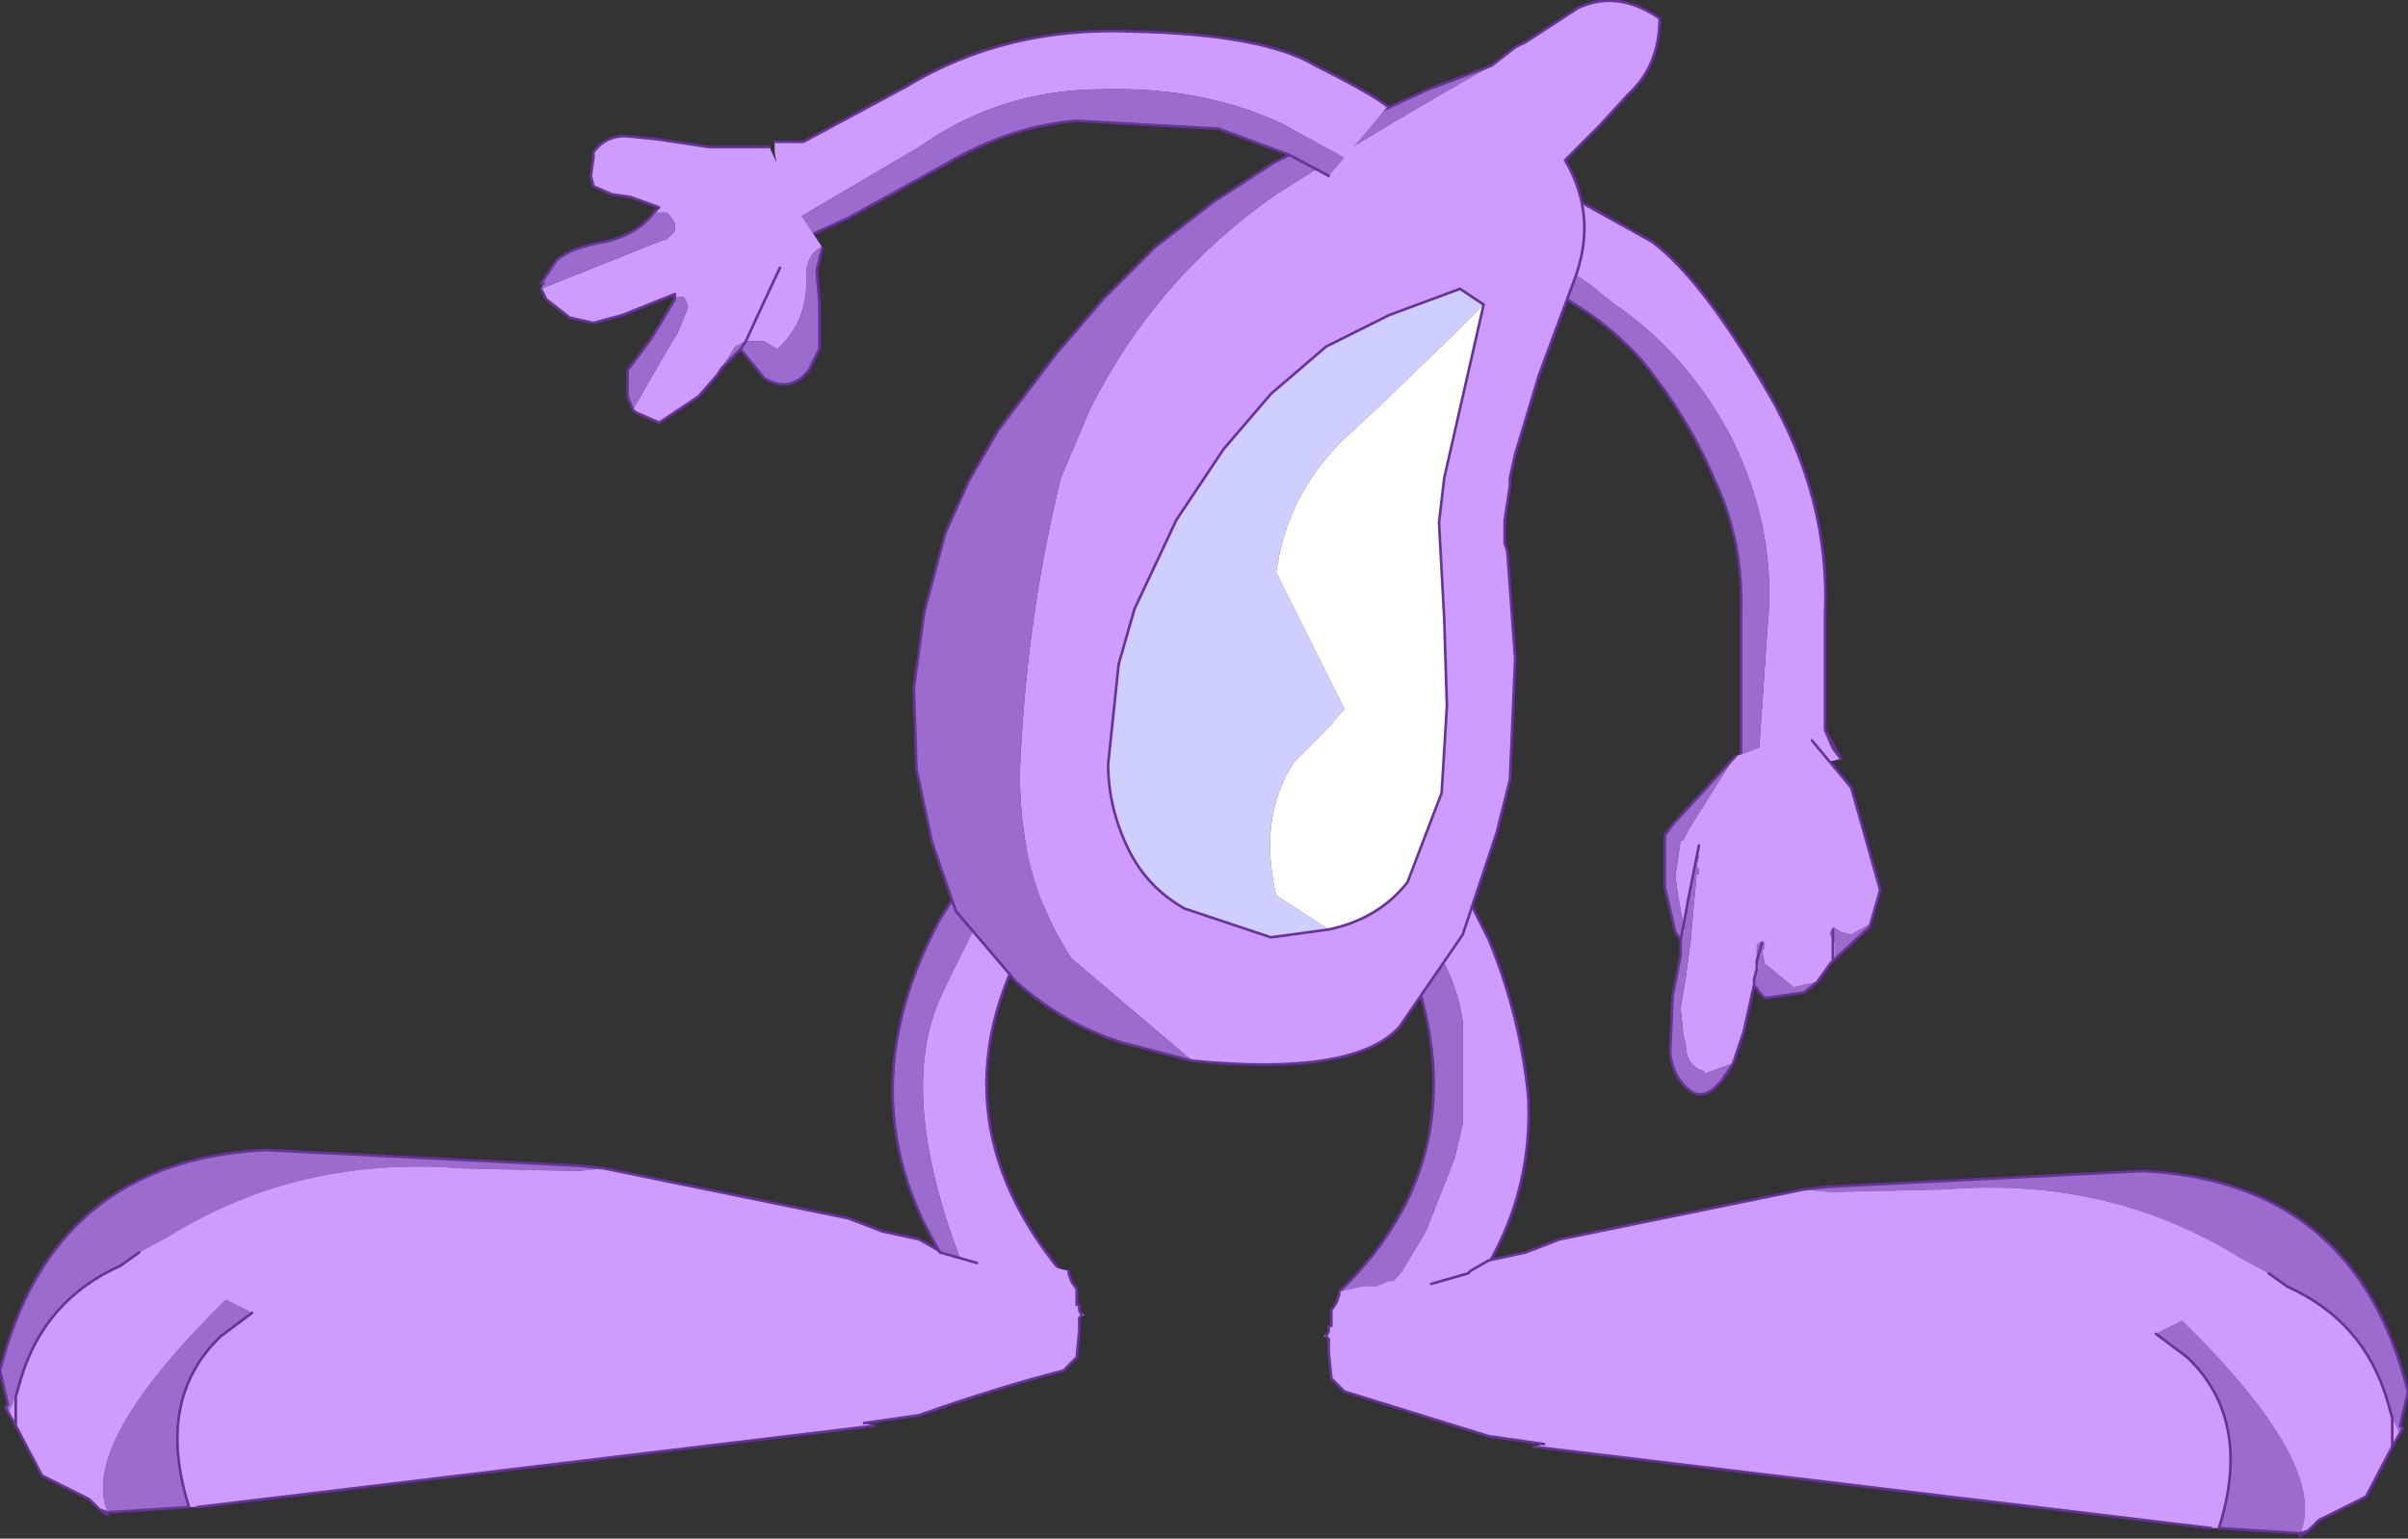 <?xml version="1.0" encoding="UTF-8" standalone="no"?>
<svg xmlns:xlink="http://www.w3.org/1999/xlink" height="29.3px" width="45.85px" xmlns="http://www.w3.org/2000/svg">
  <rect width="100%" height="100%" fill="#333333" stroke="none"/>
  <g transform="matrix(1.0, 0.0, 0.0, 1.0, -146.8, -174.65)">
    <path d="M166.25 190.8 Q165.75 191.45 164.75 193.55 163.75 195.6 165.4 199.4 L167.2 199.1 Q164.3 195.8 166.6 192.1 L167.3 190.75 166.25 190.8" fill="#ce9cff" fill-rule="evenodd" stroke="none"/>
    <path d="M165.4 199.4 Q163.75 195.6 164.75 193.55 165.75 191.45 166.25 190.8 L165.55 190.8 164.7 192.15 Q162.65 195.95 165.25 199.3 L165.4 199.4" fill="#9c6bce" fill-rule="evenodd" stroke="none"/>
    <path d="M167.3 190.75 L166.6 192.1 Q164.3 195.8 167.2 199.1 M165.25 199.3 Q162.65 195.95 164.7 192.15 L165.55 190.8" fill="none" stroke="#663399" stroke-linecap="round" stroke-linejoin="round" stroke-width="0.05"/>
    <path d="M174.35 190.95 L175.15 192.55 Q175.75 194.0 175.9 195.55 176.0 197.7 174.65 199.45 L174.3 199.5 172.95 199.5 173.5 198.85 173.95 198.1 174.5 196.7 174.65 196.05 174.65 194.1 Q174.55 193.35 174.1 192.65 L173.9 192.1 173.8 191.85 173.8 191.8 174.0 191.55 174.35 190.95" fill="#ce9cff" fill-rule="evenodd" stroke="none"/>
    <path d="M173.8 191.85 L173.9 192.1 174.1 192.65 Q174.55 193.35 174.65 194.1 L174.65 196.05 174.5 196.7 173.95 198.1 173.5 198.85 172.95 199.5 172.9 199.5 172.5 199.35 172.3 199.25 Q175.3 196.35 173.3 192.15 L173.8 191.85" fill="#9c6bce" fill-rule="evenodd" stroke="none"/>
    <path d="M174.65 199.45 Q176.0 197.7 175.9 195.55 175.75 194.0 175.15 192.55 L174.35 190.95 M173.3 192.15 Q175.3 196.35 172.3 199.25" fill="none" stroke="#663399" stroke-linecap="round" stroke-linejoin="round" stroke-width="0.05"/>
    <path d="M181.55 188.55 L181.55 186.35 Q181.65 184.15 180.45 182.1 179.2 179.95 178.25 179.25 L176.9 178.5 176.45 179.65 177.05 180.05 177.55 180.45 Q178.95 181.4 179.8 183.05 180.65 184.8 180.45 186.65 L180.25 189.6 180.3 189.6 181.65 189.15 181.85 189.1 181.7 188.9 181.55 188.55" fill="#ce9cff" fill-rule="evenodd" stroke="none"/>
    <path d="M176.45 179.65 L176.25 180.1 176.95 180.55 Q177.55 180.95 178.05 181.5 178.95 182.6 179.45 183.8 180.0 184.95 179.95 186.35 L179.95 188.5 179.95 189.7 180.25 189.6 180.45 186.65 Q180.65 184.8 179.8 183.05 178.95 181.4 177.55 180.45 L177.05 180.05 176.45 179.65 M181.7 188.9 L181.55 188.55 181.7 188.9" fill="#9c6bce" fill-rule="evenodd" stroke="none"/>
    <path d="M181.55 188.55 L181.55 186.35 Q181.65 184.15 180.45 182.1 179.2 179.95 178.25 179.25 L176.9 178.5 M176.25 180.1 L176.95 180.55 Q177.55 180.95 178.05 181.5 178.95 182.6 179.45 183.8 180.0 184.95 179.95 186.35 L179.95 188.5 179.95 189.7 M181.85 189.1 L181.7 188.9 181.55 188.55 Z" fill="none" stroke="#663399" stroke-linecap="round" stroke-linejoin="round" stroke-width="0.05"/>
    <path d="M178.85 192.3 L178.85 192.25 178.75 191.7 178.7 191.35 178.8 190.65 178.85 190.65 178.95 190.45 179.8 189.1 179.85 189.05 180.15 188.95 180.4 188.85 181.3 188.75 182.05 189.65 182.6 191.6 182.4 192.3 182.4 192.25 182.05 192.45 181.85 192.4 181.7 192.3 181.7 192.35 181.65 192.4 181.65 192.45 181.7 192.55 181.75 192.6 181.75 192.7 181.75 192.8 181.75 192.9 181.7 192.95 181.65 193.0 181.4 193.35 180.95 193.45 180.4 193.0 180.35 192.75 180.4 192.7 180.4 192.6 180.35 192.6 180.3 192.6 180.25 192.65 180.25 192.95 180.3 193.05 180.3 193.1 180.25 193.1 180.25 192.95 180.25 193.1 180.2 193.3 180.2 193.35 180.25 193.4 180.25 193.45 180.3 193.55 180.2 193.4 180.0 194.3 179.8 194.9 179.25 195.1 179.25 195.05 Q178.9 194.95 178.9 194.55 L178.85 194.35 178.8 193.85 178.9 193.25 179.0 192.5 179.0 192.45 179.1 191.35 179.1 191.3 179.15 191.3 179.15 191.2 179.1 191.15 179.15 190.95 179.1 190.95 179.1 191.0 179.05 191.2 179.05 191.25 178.85 192.4 178.9 192.45 178.85 192.3 178.95 191.75 179.15 190.75 178.95 191.75 178.85 192.3 M181.7 192.95 L181.7 192.55 181.7 192.95 M180.2 193.35 L180.2 193.4 180.2 193.35" fill="#ce9cff" fill-rule="evenodd" stroke="none"/>
    <path d="M178.8 192.55 L178.7 192.4 178.5 191.55 178.5 190.55 178.65 190.35 179.8 189.1 178.95 190.45 178.85 190.65 178.8 190.65 178.7 191.35 178.75 191.7 178.85 192.25 178.85 192.3 178.8 192.55 178.85 192.3 178.9 192.45 178.85 192.4 179.05 191.25 179.05 191.2 179.1 191.0 179.1 190.95 179.15 190.95 179.1 191.15 179.15 191.2 179.15 191.3 179.1 191.3 179.1 191.35 179.0 192.45 179.0 192.5 178.9 193.25 178.8 193.85 178.85 194.35 178.9 194.55 Q178.9 194.95 179.25 195.05 L179.25 195.1 179.8 194.9 179.6 195.2 Q179.25 195.65 178.95 195.4 178.65 195.15 178.6 194.7 L178.65 193.6 178.8 192.85 178.8 192.6 178.8 192.55 M182.4 192.3 L181.75 192.9 181.75 192.8 181.75 192.7 181.75 192.6 181.7 192.55 181.7 192.35 181.7 192.55 181.65 192.45 181.65 192.4 181.7 192.35 181.7 192.3 181.85 192.4 182.05 192.45 182.4 192.25 182.4 192.3 M181.4 193.35 L181.15 193.55 180.45 193.65 180.4 193.65 180.35 193.6 180.3 193.55 180.25 193.45 180.25 193.4 180.2 193.35 180.2 193.3 180.25 193.1 180.3 193.1 180.3 193.05 180.25 192.95 180.35 192.6 180.25 192.95 180.25 192.65 180.3 192.6 180.35 192.6 180.4 192.6 180.4 192.7 180.35 192.75 180.4 193.0 180.95 193.45 181.4 193.35" fill="#9c6bce" fill-rule="evenodd" stroke="none"/>
    <path d="M179.8 189.1 L178.65 190.35 178.5 190.55 178.5 191.55 178.7 192.4 178.8 192.55 178.85 192.3 178.95 191.75 179.15 190.75 M179.8 189.1 L179.85 189.05 M181.3 188.75 L182.05 189.65 182.6 191.6 182.4 192.3 181.75 192.9 181.7 192.95 181.65 193.0 181.4 193.35 181.15 193.55 180.45 193.65 180.4 193.65 180.35 193.6 180.3 193.55 180.2 193.4 180.0 194.3 179.8 194.9 179.6 195.2 Q179.25 195.65 178.95 195.4 178.65 195.15 178.6 194.7 L178.65 193.6 178.8 192.85 178.8 192.6 178.8 192.55 M181.7 192.55 L181.7 192.95 M181.7 192.35 L181.7 192.55 M180.25 192.95 L180.25 193.1 180.2 193.3 180.2 193.35 180.2 193.4 M180.35 192.6 L180.25 192.95" fill="none" stroke="#663399" stroke-linecap="round" stroke-linejoin="round" stroke-width="0.05"/>
    <path d="M147.1 201.25 L147.2 200.9 Q147.65 199.4 149.1 198.75 L149.45 198.5 150.0 198.2 Q152.5 196.65 155.6 196.9 L157.8 196.95 158.3 196.9 157.85 196.85 151.85 196.55 Q147.8 196.75 146.8 200.75 L146.95 201.4 146.9 201.45 146.95 201.55 147.1 201.25 M150.4 203.35 Q149.75 201.3 151.0 200.1 L151.6 199.65 151.1 199.4 Q148.3 202.15 148.85 203.45 L150.4 203.35" fill="#9c6bce" fill-rule="evenodd" stroke="none"/>
    <path d="M147.1 201.25 L147.1 201.8 147.1 201.25 146.95 201.55 146.9 201.45 147.1 201.8 147.6 202.75 148.5 203.2 148.7 203.4 148.85 203.45 148.7 203.4 148.85 203.5 148.85 203.45 Q148.3 202.15 151.1 199.4 L151.6 199.65 151.0 200.1 Q149.75 201.3 150.4 203.35 L150.55 203.35 163.45 201.8 163.25 201.75 164.3 201.6 Q165.7 201.1 167.05 200.75 L167.15 200.65 167.3 200.5 167.35 200.0 167.35 199.75 167.4 199.7 167.45 199.7 167.35 199.6 167.35 199.5 167.3 199.5 167.3 199.45 167.3 199.3 167.3 199.2 167.2 199.05 167.15 198.9 167.15 198.85 166.7 198.75 166.45 198.75 166.2 198.65 165.35 198.6 165.65 198.8 165.4 198.7 164.7 198.5 164.65 198.45 164.3 198.25 163.6 198.1 162.95 197.85 158.3 196.9 157.8 196.95 155.6 196.9 Q152.5 196.65 150.0 198.2 L149.45 198.5 149.1 198.75 Q147.65 199.4 147.2 200.9 L147.1 201.25 M167.4 199.7 L167.35 199.6 167.4 199.7" fill="#ce9cff" fill-rule="evenodd" stroke="none"/>
    <path d="M147.1 201.8 L147.1 201.25 147.2 200.9 Q147.65 199.4 149.1 198.75 L149.45 198.5 M158.3 196.9 L162.95 197.85 163.6 198.1 164.3 198.25 164.65 198.45 164.7 198.5 165.4 198.7 M167.15 198.85 L167.15 198.9 167.2 199.05 167.3 199.2 167.3 199.3 167.3 199.45 167.3 199.5 M167.35 199.5 L167.35 199.6 167.4 199.7 167.35 199.75 167.35 200.0 167.3 200.5 167.15 200.65 167.05 200.75 Q165.7 201.1 164.3 201.6 L163.25 201.75 M163.45 201.8 L150.55 203.35 M150.4 203.35 Q149.75 201.3 151.0 200.1 L151.6 199.65 M148.85 203.45 L148.7 203.4 148.5 203.2 147.6 202.75 147.1 201.8 146.9 201.45 146.95 201.4 146.8 200.75 Q147.8 196.75 151.85 196.55 L157.85 196.85 158.3 196.9 M148.85 203.45 L150.4 203.35 M148.7 203.4 L148.85 203.5" fill="none" stroke="#663399" stroke-linecap="round" stroke-linejoin="round" stroke-width="0.05"/>
    <path d="M181.15 197.3 L181.6 197.25 187.6 196.95 Q191.65 197.15 192.65 201.15 L192.5 201.8 192.55 201.85 192.5 201.95 192.35 201.65 192.25 201.3 Q191.8 199.8 190.35 199.15 L190.0 198.9 189.45 198.6 Q186.95 197.05 183.85 197.3 L181.65 197.35 181.15 197.3 M190.6 203.85 L189.05 203.75 Q189.7 201.7 188.45 200.5 L187.85 200.05 188.35 199.8 Q191.15 202.55 190.6 203.85" fill="#9c6bce" fill-rule="evenodd" stroke="none"/>
    <path d="M181.15 197.3 L181.65 197.35 183.85 197.3 Q186.95 197.05 189.45 198.6 L190.0 198.9 190.35 199.15 Q191.8 199.8 192.25 201.3 L192.35 201.65 192.5 201.95 192.55 201.85 192.35 202.2 191.85 203.15 190.95 203.6 190.75 203.8 190.6 203.9 190.6 203.85 Q191.15 202.55 188.35 199.8 L187.85 200.05 188.45 200.5 Q189.7 201.7 189.05 203.75 L188.9 203.75 176.0 202.2 176.2 202.15 175.15 202.0 172.4 201.15 172.3 201.05 172.15 200.9 172.1 200.4 172.1 200.15 172.05 200.1 172.0 200.1 172.1 200.0 172.1 199.9 172.15 199.9 172.15 199.85 172.15 199.7 172.15 199.6 172.25 199.45 172.3 199.3 172.3 199.25 172.75 199.15 173.0 199.15 173.25 199.05 174.1 199.0 173.8 199.2 174.05 199.1 174.75 198.9 174.8 198.85 175.15 198.65 175.85 198.5 176.5 198.25 181.15 197.3 M192.35 201.65 L192.35 202.2 192.35 201.65 M190.75 203.8 L190.6 203.85 190.75 203.8 M172.05 200.1 L172.1 200.0 172.05 200.1" fill="#ce9cff" fill-rule="evenodd" stroke="none"/>
    <path d="M192.55 201.85 L192.5 201.8 192.65 201.15 Q191.65 197.15 187.6 196.95 L181.6 197.25 181.15 197.3 176.5 198.25 175.85 198.5 175.15 198.65 174.8 198.85 174.75 198.9 174.05 199.1 M190.0 198.9 L190.35 199.15 Q191.8 199.8 192.25 201.3 L192.35 201.65 192.35 202.2 191.85 203.15 190.95 203.6 190.75 203.8 190.6 203.9 M192.55 201.85 L192.35 202.2 M190.6 203.85 L189.05 203.75 Q189.7 201.7 188.45 200.5 L187.85 200.05 M188.9 203.75 L176.0 202.2 M176.2 202.15 L175.15 202.0 172.4 201.15 172.3 201.05 172.15 200.9 172.1 200.4 172.1 200.15 172.05 200.1 172.1 200.0 172.1 199.9 M172.15 199.9 L172.15 199.85 172.15 199.7 172.15 199.6 172.25 199.45 172.3 199.3 172.3 199.25 M190.6 203.85 L190.75 203.8" fill="none" stroke="#663399" stroke-linecap="round" stroke-linejoin="round" stroke-width="0.05"/>
    <path d="M175.2 175.9 L175.65 175.55 175.85 175.45 176.85 174.8 Q177.6 174.45 178.4 175.0 178.4 175.9 177.8 176.45 L177.25 177.05 176.6 177.7 Q177.25 178.8 176.75 180.05 L176.1 181.8 175.65 183.3 175.55 183.75 175.55 183.9 175.45 184.55 175.45 185.0 175.5 185.15 175.65 187.2 175.55 189.5 175.3 190.5 174.65 192.45 173.45 194.2 Q172.6 195.15 169.5 194.85 L167.2 192.9 Q166.05 191.15 166.25 188.75 166.4 186.2 167.0 183.75 L167.55 182.45 Q168.8 179.95 171.1 178.35 173.15 177.05 175.2 175.9 M175.05 180.45 L174.6 180.15 173.25 180.65 172.05 181.25 171.0 182.15 170.1 183.2 169.2 184.55 168.4 186.25 168.1 187.3 167.9 189.2 Q167.9 190.05 168.3 190.85 168.65 191.55 169.35 191.95 L171.0 192.5 172.1 192.35 Q173.05 192.15 173.6 191.45 L174.25 189.75 174.35 188.1 174.3 186.45 174.2 184.6 174.3 183.75 175.05 180.45" fill="#ce9cff" fill-rule="evenodd" stroke="none"/>
    <path d="M169.5 194.85 L168.15 194.5 Q167.05 194.15 166.15 193.35 L165.0 192.0 164.55 190.7 164.25 189.3 164.2 187.75 164.4 186.3 164.8 184.8 165.25 183.8 165.8 182.85 166.9 181.4 167.8 180.35 168.8 179.35 169.9 178.5 171.05 177.75 172.25 177.15 174.0 176.35 175.2 175.9 Q173.15 177.05 171.1 178.35 168.8 179.95 167.55 182.45 L167.0 183.75 Q166.4 186.2 166.25 188.75 166.05 191.15 167.2 192.9 L169.5 194.85" fill="#9c6bce" fill-rule="evenodd" stroke="none"/>
    <path d="M172.1 192.35 L171.0 192.5 169.35 191.95 Q168.65 191.55 168.3 190.85 167.9 190.05 167.9 189.2 L168.1 187.3 168.4 186.25 169.2 184.55 170.1 183.2 171.0 182.15 172.05 181.25 173.25 180.65 174.6 180.15 175.05 180.45 174.4 181.1 173.05 182.4 172.35 183.05 Q171.3 184.1 171.1 185.55 L172.4 188.15 172.05 188.55 171.7 188.9 171.45 189.15 Q170.75 190.2 171.1 191.7 L172.1 192.35" fill="#ceceff" fill-rule="evenodd" stroke="none"/>
    <path d="M175.05 180.45 L174.3 183.75 174.2 184.6 174.3 186.45 174.35 188.1 174.25 189.75 173.6 191.45 Q173.05 192.15 172.1 192.35 L171.1 191.7 Q170.75 190.2 171.45 189.15 L171.7 188.9 172.05 188.55 172.4 188.15 171.1 185.55 Q171.3 184.1 172.35 183.05 L173.05 182.4 174.4 181.1 175.05 180.45" fill="#ffffff" fill-rule="evenodd" stroke="none"/>
    <path d="M169.5 194.85 L168.15 194.5 Q167.05 194.15 166.15 193.35 L165.0 192.0 164.55 190.7 164.25 189.3 164.2 187.75 164.4 186.3 164.8 184.8 165.25 183.8 165.8 182.85 166.9 181.4 167.8 180.35 168.8 179.35 169.9 178.5 171.05 177.75 172.25 177.15 174.0 176.35 175.2 175.9 175.65 175.55 175.85 175.45 176.85 174.8 Q177.6 174.45 178.4 175.0 178.4 175.9 177.8 176.45 L177.25 177.05 176.6 177.7 Q177.25 178.8 176.75 180.05 L176.1 181.8 175.65 183.3 175.55 183.75 175.55 183.9 175.45 184.55 175.45 185.0 175.5 185.15 175.65 187.2 175.55 189.5 175.3 190.5 174.65 192.45 173.45 194.2 Q172.6 195.15 169.5 194.85 M172.1 192.35 L171.0 192.5 169.35 191.95 Q168.65 191.55 168.3 190.85 167.9 190.05 167.9 189.2 L168.1 187.3 168.4 186.25 169.2 184.55 170.1 183.2 171.0 182.15 172.05 181.25 173.25 180.65 174.6 180.15 175.05 180.45 174.3 183.75 174.2 184.6 174.3 186.45 174.35 188.1 174.25 189.75 173.6 191.45 Q173.05 192.15 172.1 192.35" fill="none" stroke="#663399" stroke-linecap="round" stroke-linejoin="round" stroke-width="0.05"/>
    <path d="M172.4 177.65 L171.75 177.3 171.2 177.0 Q169.7 176.3 167.8 176.35 165.85 176.35 164.3 177.45 L161.75 178.95 161.8 178.95 161.55 177.55 161.55 177.35 161.7 177.35 162.1 177.35 164.05 176.3 Q165.95 175.15 168.35 175.25 170.85 175.3 171.85 175.9 172.95 176.45 173.25 176.7 L173.2 176.7 172.4 177.65" fill="#ce9cff" fill-rule="evenodd" stroke="none"/>
    <path d="M172.1 178.0 L171.35 177.6 170.0 177.1 167.3 176.95 Q166.05 177.05 164.85 177.75 L162.95 178.8 161.85 179.3 161.75 178.95 164.3 177.45 Q165.85 176.35 167.8 176.35 169.7 176.3 171.2 177.0 L171.75 177.3 172.4 177.65 172.1 178.0 M162.1 177.35 L161.7 177.35 162.1 177.35" fill="#9c6bce" fill-rule="evenodd" stroke="none"/>
    <path d="M161.85 179.3 L162.95 178.8 164.85 177.75 Q166.05 177.05 167.3 176.95 L170.0 177.1 171.35 177.6 172.1 178.0 M173.25 176.7 Q172.95 176.45 171.85 175.9 170.85 175.3 168.35 175.25 165.95 175.15 164.05 176.3 L162.1 177.35 161.7 177.35 161.55 177.35" fill="none" stroke="#663399" stroke-linecap="round" stroke-linejoin="round" stroke-width="0.05"/>
    <path d="M161.45 177.45 L162.05 178.75 162.45 179.35 Q162.15 179.5 162.15 179.9 162.2 180.75 161.6 181.3 L161.35 181.15 161.0 181.15 161.3 180.5 161.65 179.75 161.3 180.5 161.0 181.15 160.8 181.25 160.55 181.65 160.45 181.8 160.1 182.2 159.35 182.7 158.9 182.5 158.85 182.45 159.6 181.15 159.7 181.0 159.9 180.5 159.85 180.35 159.8 180.3 159.75 180.3 159.7 180.3 159.65 180.35 159.65 180.25 158.65 180.65 158.1 180.8 157.65 180.7 157.2 180.35 157.1 180.15 159.35 179.25 159.5 179.2 159.65 179.05 159.65 178.9 159.55 178.75 159.5 178.7 159.35 178.7 159.25 178.7 159.35 178.6 158.8 178.4 158.45 178.35 158.1 178.2 158.05 178.0 158.1 177.65 158.1 177.55 Q158.35 177.2 158.8 177.25 L159.3 177.3 160.3 177.45 161.45 177.45" fill="#ce9cff" fill-rule="evenodd" stroke="none"/>
    <path d="M162.45 179.35 L162.45 179.4 162.35 179.8 162.4 180.4 162.4 181.3 162.2 181.7 Q161.85 182.15 161.35 181.85 L160.9 181.3 160.55 181.65 160.8 181.25 161.0 181.15 161.35 181.15 161.6 181.3 Q162.2 180.75 162.15 179.9 162.15 179.5 162.45 179.35 M158.85 182.45 L158.75 182.2 158.75 182.15 158.75 181.7 159.2 181.1 159.65 180.35 159.7 180.3 159.75 180.3 159.8 180.3 159.85 180.35 159.9 180.5 159.7 181.0 159.6 181.15 158.85 182.45 M157.1 180.15 L157.15 180.05 157.1 180.05 157.4 179.6 Q157.7 179.35 158.35 179.25 158.95 179.1 159.25 178.7 L159.35 178.7 159.5 178.7 159.55 178.75 159.65 178.9 159.65 179.05 159.5 179.2 159.35 179.25 157.1 180.15 M160.9 181.3 L161.0 181.15 160.9 181.3" fill="#9c6bce" fill-rule="evenodd" stroke="none"/>
    <path d="M162.45 179.4 L162.35 179.8 162.4 180.4 162.4 181.3 162.2 181.7 Q161.85 182.15 161.35 181.85 L160.9 181.3 160.55 181.65 160.45 181.8 160.1 182.2 159.35 182.7 158.9 182.5 158.85 182.45 158.75 182.2 158.75 182.15 158.75 181.7 159.2 181.1 159.65 180.35 159.65 180.25 158.65 180.65 158.1 180.8 157.65 180.7 157.2 180.35 157.1 180.15 M157.15 180.05 L157.1 180.05 157.4 179.6 Q157.7 179.35 158.35 179.25 158.95 179.1 159.25 178.7 L159.35 178.6 158.8 178.4 158.45 178.35 158.1 178.2 158.05 178.0 158.1 177.65 158.1 177.55 Q158.35 177.2 158.8 177.25 L159.3 177.3 160.3 177.45 161.45 177.45 M161.0 181.15 L160.9 181.3 M161.0 181.15 L161.3 180.5 161.65 179.75" fill="none" stroke="#663399" stroke-linecap="round" stroke-linejoin="round" stroke-width="0.05"/>
  </g>
</svg>
